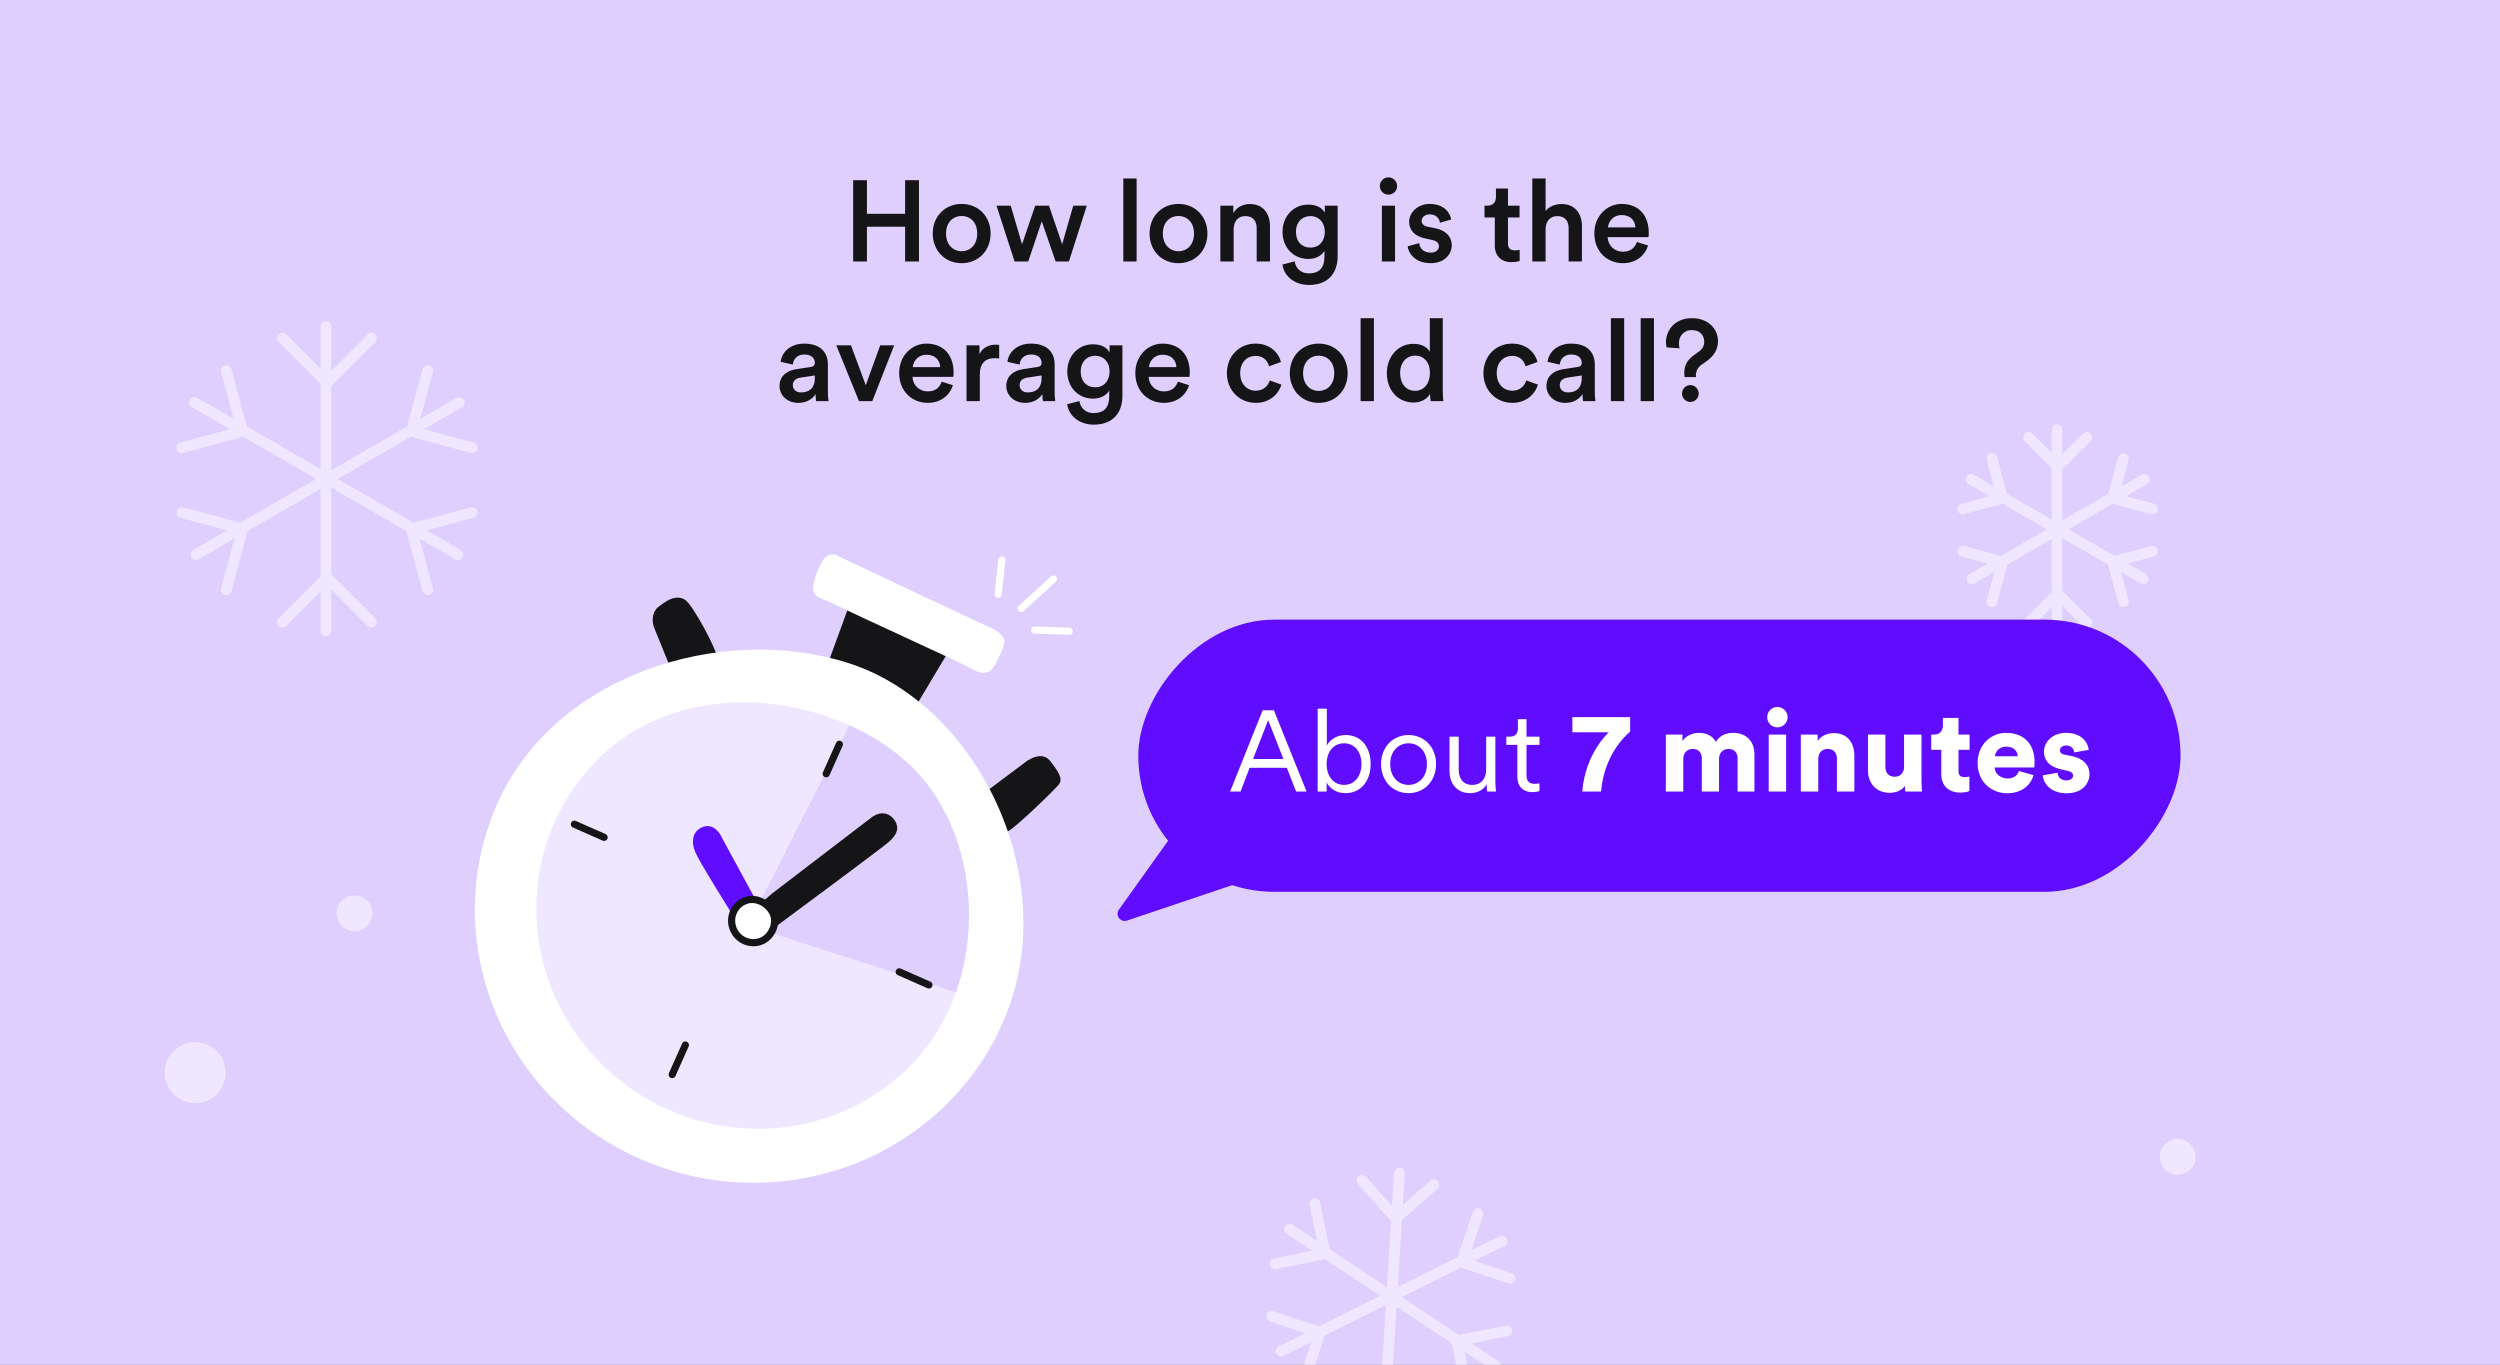 <?xml version="1.0" encoding="UTF-8"?> <svg xmlns="http://www.w3.org/2000/svg" width="698" height="381" viewBox="0 0 698 381" fill="none"><rect x="0" y="0" width="698" height="381" fill="#808080" stroke="none"/><g clip-path="url(#clip0_6484_2782)"><rect width="698" height="381" fill="#DFCFFF"></rect><path d="M256.575 73H252.703V63.304H242.047V73H238.207V50.312H242.047V59.688H252.703V50.312H256.575V73ZM268.485 70.152C270.789 70.152 272.837 68.456 272.837 65.192C272.837 61.96 270.789 60.296 268.485 60.296C266.213 60.296 264.133 61.96 264.133 65.192C264.133 68.424 266.213 70.152 268.485 70.152ZM268.485 56.936C273.157 56.936 276.581 60.424 276.581 65.192C276.581 69.992 273.157 73.48 268.485 73.48C263.845 73.48 260.421 69.992 260.421 65.192C260.421 60.424 263.845 56.936 268.485 56.936ZM289.033 57.416H292.873L296.553 68.2L299.657 57.416H303.433L298.441 73H294.729L290.857 61.8L287.081 73H283.273L278.217 57.416H282.185L285.353 68.2L289.033 57.416ZM317.344 73H313.632V49.832H317.344V73ZM329.017 70.152C331.321 70.152 333.369 68.456 333.369 65.192C333.369 61.96 331.321 60.296 329.017 60.296C326.745 60.296 324.665 61.96 324.665 65.192C324.665 68.424 326.745 70.152 329.017 70.152ZM329.017 56.936C333.689 56.936 337.113 60.424 337.113 65.192C337.113 69.992 333.689 73.48 329.017 73.48C324.377 73.48 320.953 69.992 320.953 65.192C320.953 60.424 324.377 56.936 329.017 56.936ZM344.438 64.008V73H340.726V57.416H344.342V59.496C345.366 57.704 347.222 56.968 348.95 56.968C352.758 56.968 354.582 59.72 354.582 63.144V73H350.87V63.784C350.87 61.864 350.006 60.328 347.67 60.328C345.558 60.328 344.438 61.96 344.438 64.008ZM358.046 73.864L361.47 72.968C361.726 74.888 363.23 76.328 365.374 76.328C368.318 76.328 369.79 74.824 369.79 71.656V70.024C369.118 71.24 367.55 72.296 365.278 72.296C361.118 72.296 358.078 69.096 358.078 64.712C358.078 60.552 360.99 57.128 365.278 57.128C367.71 57.128 369.214 58.12 369.886 59.4V57.416H373.47V71.528C373.47 75.688 371.326 79.56 365.47 79.56C361.342 79.56 358.462 77 358.046 73.864ZM365.886 69.128C368.254 69.128 369.886 67.4 369.886 64.712C369.886 62.056 368.19 60.328 365.886 60.328C363.518 60.328 361.822 62.056 361.822 64.712C361.822 67.432 363.454 69.128 365.886 69.128ZM389.5 73H385.82V57.416H389.5V73ZM385.244 51.944C385.244 50.6 386.332 49.512 387.644 49.512C388.988 49.512 390.076 50.6 390.076 51.944C390.076 53.288 388.988 54.344 387.644 54.344C386.332 54.344 385.244 53.288 385.244 51.944ZM393.013 68.776L396.245 67.88C396.373 69.288 397.429 70.536 399.413 70.536C400.949 70.536 401.749 69.704 401.749 68.744C401.749 67.912 401.173 67.272 399.925 67.016L397.621 66.504C394.869 65.896 393.429 64.104 393.429 61.96C393.429 59.24 395.925 56.936 399.157 56.936C403.509 56.936 404.917 59.752 405.173 61.288L402.037 62.184C401.909 61.288 401.237 59.848 399.157 59.848C397.845 59.848 396.917 60.68 396.917 61.64C396.917 62.472 397.525 63.08 398.485 63.272L400.853 63.752C403.797 64.392 405.333 66.184 405.333 68.488C405.333 70.856 403.413 73.48 399.445 73.48C394.933 73.48 393.205 70.536 393.013 68.776ZM421.028 52.648V57.416H424.26V60.712H421.028V67.944C421.028 69.32 421.636 69.896 423.012 69.896C423.524 69.896 424.132 69.8 424.292 69.768V72.84C424.068 72.936 423.364 73.192 422.02 73.192C419.14 73.192 417.348 71.464 417.348 68.552V60.712H414.468V57.416H415.268C416.932 57.416 417.668 56.36 417.668 54.984V52.648H421.028ZM431.532 63.848V73H427.82V49.832H431.532V58.92C432.588 57.544 434.348 56.968 435.98 56.968C439.82 56.968 441.676 59.72 441.676 63.144V73H437.964V63.784C437.964 61.864 437.1 60.328 434.764 60.328C432.716 60.328 431.596 61.864 431.532 63.848ZM448.948 63.496H456.596C456.532 61.672 455.316 60.04 452.756 60.04C450.42 60.04 449.076 61.832 448.948 63.496ZM457.012 67.56L460.148 68.552C459.316 71.272 456.852 73.48 453.108 73.48C448.884 73.48 445.14 70.408 445.14 65.128C445.14 60.2 448.788 56.936 452.724 56.936C457.524 56.936 460.34 60.104 460.34 65.032C460.34 65.64 460.276 66.152 460.244 66.216H448.852C448.948 68.584 450.804 70.28 453.108 70.28C455.348 70.28 456.5 69.096 457.012 67.56ZM217.641 107.776C217.641 104.992 219.689 103.456 222.345 103.072L226.345 102.464C227.241 102.336 227.497 101.888 227.497 101.344C227.497 100.032 226.601 98.976 224.553 98.976C222.601 98.976 221.513 100.224 221.353 101.792L217.961 101.024C218.249 98.336 220.681 95.936 224.521 95.936C229.321 95.936 231.145 98.656 231.145 101.76V109.504C231.145 110.912 231.305 111.84 231.337 112H227.881C227.849 111.904 227.721 111.264 227.721 110.016C226.985 111.2 225.449 112.48 222.921 112.48C219.657 112.48 217.641 110.24 217.641 107.776ZM223.625 109.568C225.705 109.568 227.497 108.576 227.497 105.536V104.832L223.433 105.44C222.281 105.632 221.353 106.272 221.353 107.552C221.353 108.608 222.153 109.568 223.625 109.568ZM249.656 96.416L243.544 112H239.832L233.496 96.416H237.592L241.72 107.552L245.752 96.416H249.656ZM254.854 102.496H262.502C262.438 100.672 261.222 99.04 258.662 99.04C256.326 99.04 254.982 100.832 254.854 102.496ZM262.918 106.56L266.054 107.552C265.222 110.272 262.758 112.48 259.014 112.48C254.79 112.48 251.046 109.408 251.046 104.128C251.046 99.2 254.694 95.936 258.63 95.936C263.43 95.936 266.246 99.104 266.246 104.032C266.246 104.64 266.182 105.152 266.15 105.216H254.758C254.854 107.584 256.71 109.28 259.014 109.28C261.254 109.28 262.406 108.096 262.918 106.56ZM278.971 96.32V100.096C278.555 100.032 278.139 100 277.755 100C274.875 100 273.563 101.664 273.563 104.576V112H269.851V96.416H273.467V98.912C274.203 97.216 275.931 96.224 277.979 96.224C278.427 96.224 278.811 96.288 278.971 96.32ZM280.953 107.776C280.953 104.992 283.001 103.456 285.657 103.072L289.657 102.464C290.553 102.336 290.809 101.888 290.809 101.344C290.809 100.032 289.913 98.976 287.865 98.976C285.913 98.976 284.825 100.224 284.665 101.792L281.273 101.024C281.561 98.336 283.993 95.936 287.833 95.936C292.633 95.936 294.457 98.656 294.457 101.76V109.504C294.457 110.912 294.617 111.84 294.649 112H291.193C291.161 111.904 291.033 111.264 291.033 110.016C290.297 111.2 288.761 112.48 286.233 112.48C282.969 112.48 280.953 110.24 280.953 107.776ZM286.937 109.568C289.017 109.568 290.809 108.576 290.809 105.536V104.832L286.745 105.44C285.593 105.632 284.665 106.272 284.665 107.552C284.665 108.608 285.465 109.568 286.937 109.568ZM297.953 112.864L301.377 111.968C301.633 113.888 303.137 115.328 305.281 115.328C308.225 115.328 309.697 113.824 309.697 110.656V109.024C309.025 110.24 307.457 111.296 305.185 111.296C301.025 111.296 297.985 108.096 297.985 103.712C297.985 99.552 300.897 96.128 305.185 96.128C307.617 96.128 309.121 97.12 309.793 98.4V96.416H313.377V110.528C313.377 114.688 311.233 118.56 305.377 118.56C301.249 118.56 298.369 116 297.953 112.864ZM305.793 108.128C308.161 108.128 309.793 106.4 309.793 103.712C309.793 101.056 308.097 99.328 305.793 99.328C303.425 99.328 301.729 101.056 301.729 103.712C301.729 106.432 303.361 108.128 305.793 108.128ZM320.792 102.496H328.44C328.376 100.672 327.16 99.04 324.6 99.04C322.264 99.04 320.92 100.832 320.792 102.496ZM328.856 106.56L331.992 107.552C331.16 110.272 328.696 112.48 324.952 112.48C320.728 112.48 316.984 109.408 316.984 104.128C316.984 99.2 320.632 95.936 324.568 95.936C329.368 95.936 332.184 99.104 332.184 104.032C332.184 104.64 332.12 105.152 332.088 105.216H320.696C320.792 107.584 322.648 109.28 324.952 109.28C327.192 109.28 328.344 108.096 328.856 106.56ZM350.546 99.36C348.274 99.36 346.258 101.056 346.258 104.192C346.258 107.328 348.274 109.088 350.61 109.088C353.042 109.088 354.162 107.392 354.514 106.208L357.778 107.392C357.042 109.824 354.706 112.48 350.61 112.48C346.034 112.48 342.546 108.928 342.546 104.192C342.546 99.392 346.034 95.936 350.514 95.936C354.706 95.936 357.01 98.56 357.65 101.056L354.322 102.272C353.97 100.896 352.914 99.36 350.546 99.36ZM368.173 109.152C370.477 109.152 372.525 107.456 372.525 104.192C372.525 100.96 370.477 99.296 368.173 99.296C365.901 99.296 363.821 100.96 363.821 104.192C363.821 107.424 365.901 109.152 368.173 109.152ZM368.173 95.936C372.845 95.936 376.269 99.424 376.269 104.192C376.269 108.992 372.845 112.48 368.173 112.48C363.533 112.48 360.109 108.992 360.109 104.192C360.109 99.424 363.533 95.936 368.173 95.936ZM383.594 112H379.882V88.832H383.594V112ZM390.915 104.16C390.915 107.136 392.579 109.12 395.107 109.12C397.539 109.12 399.235 107.104 399.235 104.128C399.235 101.152 397.571 99.296 395.139 99.296C392.707 99.296 390.915 101.184 390.915 104.16ZM402.819 88.832V109.152C402.819 110.56 402.947 111.744 402.979 112H399.427C399.363 111.648 399.267 110.624 399.267 109.984C398.531 111.296 396.899 112.384 394.691 112.384C390.211 112.384 387.203 108.864 387.203 104.16C387.203 99.68 390.243 96 394.627 96C397.347 96 398.723 97.248 399.203 98.24V88.832H402.819ZM422.171 99.36C419.899 99.36 417.883 101.056 417.883 104.192C417.883 107.328 419.899 109.088 422.235 109.088C424.667 109.088 425.787 107.392 426.139 106.208L429.403 107.392C428.667 109.824 426.331 112.48 422.235 112.48C417.659 112.48 414.171 108.928 414.171 104.192C414.171 99.392 417.659 95.936 422.139 95.936C426.331 95.936 428.635 98.56 429.275 101.056L425.947 102.272C425.595 100.896 424.539 99.36 422.171 99.36ZM431.766 107.776C431.766 104.992 433.814 103.456 436.47 103.072L440.47 102.464C441.366 102.336 441.622 101.888 441.622 101.344C441.622 100.032 440.726 98.976 438.678 98.976C436.726 98.976 435.638 100.224 435.478 101.792L432.086 101.024C432.374 98.336 434.806 95.936 438.646 95.936C443.446 95.936 445.27 98.656 445.27 101.76V109.504C445.27 110.912 445.43 111.84 445.462 112H442.006C441.974 111.904 441.846 111.264 441.846 110.016C441.11 111.2 439.574 112.48 437.046 112.48C433.782 112.48 431.766 110.24 431.766 107.776ZM437.75 109.568C439.83 109.568 441.622 108.576 441.622 105.536V104.832L437.558 105.44C436.406 105.632 435.478 106.272 435.478 107.552C435.478 108.608 436.278 109.568 437.75 109.568ZM453.469 112H449.757V88.832H453.469V112ZM461.782 112H458.07V88.832H461.782V112ZM473.518 105.28H470.318C470.286 104.864 470.254 104.512 470.254 104.064C470.254 102.144 470.99 100.576 472.846 99.232L474.318 98.176C475.374 97.408 475.822 96.48 475.822 95.392C475.822 93.728 474.702 92.16 472.366 92.16C469.998 92.16 468.75 93.984 468.75 95.808C468.75 96.288 468.814 96.896 468.942 97.248L465.326 96.992C465.198 96.544 465.134 96.032 465.134 95.52C465.134 92.32 467.534 88.832 472.366 88.832C477.102 88.832 479.662 91.968 479.662 95.232C479.662 97.76 478.318 99.552 476.462 100.864L475.086 101.824C474.03 102.56 473.486 103.616 473.486 104.864C473.486 104.928 473.486 105.088 473.518 105.28ZM469.614 109.888C469.614 108.608 470.638 107.52 471.95 107.52C473.23 107.52 474.286 108.608 474.286 109.888C474.286 111.168 473.23 112.224 471.95 112.224C470.638 112.224 469.614 111.168 469.614 109.888Z" fill="#151417"></path><path d="M574.314 120.009L574.314 175.479" stroke="#EFE7FF" stroke-width="3" stroke-linecap="round"></path><path d="M582.617 122.114L574.502 130.228L566.388 122.114" stroke="#EFE7FF" stroke-width="3" stroke-linecap="round"></path><path d="M582.617 173.886L574.502 165.772L566.388 173.886" stroke="#EFE7FF" stroke-width="3" stroke-linecap="round"></path><path d="M598.649 133.842L550.611 161.577" stroke="#EFE7FF" stroke-width="3" stroke-linecap="round"></path><path d="M600.977 142.084L589.893 139.114L592.863 128.03" stroke="#EFE7FF" stroke-width="3" stroke-linecap="round"></path><path d="M556.142 167.97L559.112 156.886L548.028 153.916" stroke="#EFE7FF" stroke-width="3" stroke-linecap="round"></path><path d="M550.355 133.842L598.393 161.577" stroke="#EFE7FF" stroke-width="3" stroke-linecap="round"></path><path d="M548.027 142.084L559.111 139.114L556.141 128.03" stroke="#EFE7FF" stroke-width="3" stroke-linecap="round"></path><path d="M592.863 167.97L589.893 156.886L600.977 153.916" stroke="#EFE7FF" stroke-width="3" stroke-linecap="round"></path><path d="M91.004 91.2L91.004 176.124" stroke="#EFE7FF" stroke-width="3" stroke-linecap="round"></path><path d="M103.715 94.423L91.292 106.846L78.869 94.423" stroke="#EFE7FF" stroke-width="3" stroke-linecap="round"></path><path d="M103.715 173.685L91.292 161.262L78.869 173.685" stroke="#EFE7FF" stroke-width="3" stroke-linecap="round"></path><path d="M128.262 112.378L54.716 154.84" stroke="#EFE7FF" stroke-width="3" stroke-linecap="round"></path><path d="M131.826 124.997L114.857 120.449L119.404 103.48" stroke="#EFE7FF" stroke-width="3" stroke-linecap="round"></path><path d="M63.183 164.628L67.73 147.658L50.76 143.111" stroke="#EFE7FF" stroke-width="3" stroke-linecap="round"></path><path d="M54.322 112.378L127.868 154.84" stroke="#EFE7FF" stroke-width="3" stroke-linecap="round"></path><path d="M50.758 124.996L67.728 120.449L63.181 103.48" stroke="#EFE7FF" stroke-width="3" stroke-linecap="round"></path><path d="M119.402 164.628L114.855 147.658L131.825 143.111" stroke="#EFE7FF" stroke-width="3" stroke-linecap="round"></path><path d="M419.354 346.512L357.695 377.224" stroke="#EFE7FF" stroke-width="3" stroke-linecap="round"></path><path d="M421.611 356.906L408.098 352.378L412.625 338.866" stroke="#EFE7FF" stroke-width="3" stroke-linecap="round"></path><path d="M364.061 385.57L368.588 372.058L355.076 367.531" stroke="#EFE7FF" stroke-width="3" stroke-linecap="round"></path><path d="M417.451 381.221L360.024 343.179" stroke="#EFE7FF" stroke-width="3" stroke-linecap="round"></path><path d="M409.578 388.372L406.742 374.406L420.708 371.571" stroke="#EFE7FF" stroke-width="3" stroke-linecap="round"></path><path d="M355.98 352.866L369.945 350.03L367.109 336.065" stroke="#EFE7FF" stroke-width="3" stroke-linecap="round"></path><path d="M390.711 327.537L386.479 396.292" stroke="#EFE7FF" stroke-width="3" stroke-linecap="round"></path><path d="M380.261 329.513L389.7 340.19L400.376 330.751" stroke="#EFE7FF" stroke-width="3" stroke-linecap="round"></path><circle cx="54.5" cy="299.5" r="8.5" fill="#EFE7FF"></circle><circle cx="99" cy="255" r="5" fill="#EFE7FF"></circle><circle cx="608" cy="323" r="5" fill="#EFE7FF"></circle><path d="M232.119 185.526L238.862 167.059L266.581 177.001L255.219 196.026L232.119 185.526Z" fill="#151417"></path><path d="M287.447 213.171L277.395 220.701C278.075 224.369 279.737 231.605 280.945 231.201C282.454 230.697 294.511 219.159 295.012 218.157C295.513 217.155 293.998 215.157 292.483 213.159C290.967 211.161 288.621 212.501 287.447 213.171Z" fill="#151417"></path><path d="M183.492 174.697L188.558 187.195C191.912 186.353 198.722 184.469 199.123 183.667C199.624 182.665 192.542 169.171 190.526 168.175C188.509 167.179 186.499 168.685 184.488 170.191L184.488 170.191C182.88 171.396 183.154 173.697 183.492 174.697Z" fill="#151417"></path><path d="M232.119 185.526L238.862 167.059L266.581 177.001L255.219 196.026L232.119 185.526Z" stroke="#151417" stroke-width="2" stroke-linecap="round"></path><path d="M287.447 213.171L277.395 220.701C278.075 224.369 279.737 231.605 280.945 231.201C282.454 230.697 294.511 219.159 295.012 218.157C295.513 217.155 293.998 215.157 292.483 213.159C290.967 211.161 288.621 212.501 287.447 213.171Z" stroke="#151417" stroke-width="2" stroke-linecap="round"></path><path d="M183.492 174.697L188.558 187.195C191.912 186.353 198.722 184.469 199.123 183.667C199.624 182.665 192.542 169.171 190.526 168.175C188.509 167.179 186.499 168.685 184.488 170.191L184.488 170.191C182.88 171.396 183.154 173.697 183.492 174.697Z" stroke="#151417" stroke-width="2" stroke-linecap="round"></path><path d="M280.945 283.177C265.579 321.7 221.083 340.308 181.561 324.738C142.039 309.169 122.457 265.318 137.824 226.795C153.19 188.272 201.675 173.662 237.208 185.234C272.74 196.807 296.311 244.654 280.945 283.177Z" fill="white"></path><path d="M255.22 297.936C231.738 322.033 192.661 322.28 167.94 298.488C143.218 274.696 142.212 235.874 165.694 211.777C189.176 187.68 229.994 191.649 252.974 211.225C275.955 230.801 278.702 273.839 255.22 297.936Z" fill="#EFE7FF"></path><path d="M275.228 174.676L234.322 155.422C231.429 153.69 230.073 155.927 229.686 156.566C228.525 158.483 227.716 160.453 227.166 162.895C226.388 166.348 228.704 166.863 230.827 167.698C242.661 173.473 268.646 185.105 271.733 186.952C274.819 188.799 276.753 187.344 277.333 186.385C278.301 184.788 280.277 181.094 280.435 179.098C280.592 177.103 277.029 175.319 275.228 174.676Z" fill="white"></path><path d="M191.357 291.774L187.675 300.019" stroke="#151417" stroke-width="2" stroke-linecap="round"></path><path d="M160.367 230.127L168.665 233.786" stroke="#151417" stroke-width="2" stroke-linecap="round"></path><path d="M208.918 258.417L237.65 201.517C242.818 202.597 251.938 210.077 255.852 213.682L263.919 224.103L269.451 237.847C270.373 240.824 272.124 248.91 271.756 257.43C271.387 265.951 269.13 274.329 268.048 277.453L208.918 258.417Z" fill="#DFCFFF"></path><path d="M243.272 229.533L216.15 250.278L208.918 256.561L212.431 260.555C223.313 252.51 245.559 236 247.487 234.325C249.898 232.23 249.999 230.733 248.594 229.136C247.47 227.858 245.683 227.438 243.272 229.533Z" fill="#151417" stroke="#151417" stroke-width="2"></path><path d="M200.593 234.204L212.031 255.265L207.31 257.957C203.664 252.201 196.111 240.069 195.068 237.594C193.764 234.5 194.669 232.305 196.979 231.707C198.827 231.229 200.158 233.172 200.593 234.204Z" fill="#600DFF" stroke="#600DFF" stroke-width="2"></path><path d="M212.313 262.862C209.196 263.961 205.754 262.292 204.626 259.133C203.499 255.974 205.112 252.523 208.229 251.424C211.346 250.324 214.756 252.439 215.915 255.152C217.075 257.865 215.43 261.762 212.313 262.862Z" fill="white" stroke="#151417" stroke-width="2" stroke-linecap="round" stroke-linejoin="round"></path><path d="M234.358 207.791L230.676 216.037" stroke="#151417" stroke-width="2" stroke-linecap="round"></path><path d="M251.056 271.336L259.353 274.995" stroke="#151417" stroke-width="2" stroke-linecap="round"></path><path d="M279.73 156.366L278.662 165.934" stroke="white" stroke-width="2" stroke-linecap="round"></path><path d="M294.097 161.68L285.081 169.905" stroke="white" stroke-width="2" stroke-linecap="round"></path><path d="M298.531 176.234L288.909 175.907" stroke="white" stroke-width="2" stroke-linecap="round"></path><path d="M255.22 297.936C231.738 322.033 192.661 322.28 167.94 298.488C143.218 274.696 142.212 235.874 165.694 211.777C189.176 187.68 229.994 191.649 252.974 211.225C275.955 230.801 278.702 273.839 255.22 297.936Z" stroke="white" stroke-width="2" stroke-linecap="round" stroke-linejoin="round"></path><rect width="291" height="76" rx="38" transform="matrix(-1 0 0 1 608.806 173)" fill="#600DFF"></rect><path d="M312.4 253.967L327.828 232.369C328.393 231.578 329.445 231.308 330.322 231.729L350.378 241.371C351.994 242.148 351.849 244.496 350.15 245.069L314.666 257.025C312.828 257.645 311.273 255.546 312.4 253.967Z" fill="#600DFF"></path><path d="M361.878 221L359.286 214.376H348.886L346.358 221H343.446L352.534 198.312H355.67L364.79 221H361.878ZM354.07 201.064L349.846 211.912H358.326L354.07 201.064ZM370.391 221H367.895V197.864H370.455V208.168C371.159 206.728 372.951 205.224 375.703 205.224C380.247 205.224 382.679 208.84 382.679 213.32C382.679 217.896 380.087 221.448 375.639 221.448C373.079 221.448 371.287 220.136 370.391 218.472V221ZM375.255 219.144C378.199 219.144 380.119 216.712 380.119 213.32C380.119 209.928 378.231 207.528 375.255 207.528C372.279 207.528 370.391 209.928 370.391 213.32C370.391 216.712 372.311 219.144 375.255 219.144ZM393.269 205.224C397.685 205.224 400.949 208.616 400.949 213.32C400.949 218.056 397.685 221.448 393.269 221.448C388.853 221.448 385.589 218.056 385.589 213.32C385.589 208.616 388.853 205.224 393.269 205.224ZM393.269 207.528C390.517 207.528 388.149 209.608 388.149 213.32C388.149 217.064 390.517 219.144 393.269 219.144C396.021 219.144 398.389 217.064 398.389 213.32C398.389 209.608 396.021 207.528 393.269 207.528ZM415.071 218.92C414.335 220.488 412.479 221.448 410.463 221.448C406.751 221.448 404.703 218.696 404.703 215.304V205.672H407.263V214.888C407.263 217.128 408.319 219.144 411.039 219.144C413.567 219.144 414.943 217.352 414.943 214.92V205.672H417.503V218.12C417.503 219.304 417.599 220.392 417.695 221H415.231C415.135 220.648 415.071 219.816 415.071 219.048V218.92ZM426.201 200.808V205.672H429.817V207.976H426.201V216.456C426.201 218.056 426.905 218.856 428.537 218.856C428.985 218.856 429.561 218.76 429.817 218.696V220.872C429.529 220.968 428.793 221.16 427.801 221.16C425.273 221.16 423.641 219.592 423.641 216.808V207.976H420.569V205.672H421.561C423.129 205.672 423.801 204.776 423.801 203.336V200.808H426.201ZM455.138 200.232V204.264C453.698 205.512 447.906 210.76 447.01 221H441.762C442.626 210.248 449.186 204.456 449.186 204.456H439.01V200.232H455.138ZM469.968 221H465.104V205.096H469.744V206.92C470.544 205.512 472.592 204.616 474.32 204.616C476.592 204.616 478.224 205.544 479.024 207.112C480.272 205.32 481.808 204.616 483.952 204.616C486.96 204.616 489.84 206.376 489.84 210.696V221H485.136V211.784C485.136 210.28 484.336 209.096 482.608 209.096C480.88 209.096 479.952 210.408 479.952 211.816V221H475.152V211.784C475.152 210.28 474.352 209.096 472.592 209.096C470.896 209.096 469.968 210.408 469.968 211.848V221ZM498.686 221H493.822V205.096H498.686V221ZM493.406 200.232C493.406 198.664 494.686 197.384 496.222 197.384C497.822 197.384 499.102 198.664 499.102 200.232C499.102 201.8 497.822 203.08 496.222 203.08C494.686 203.08 493.406 201.8 493.406 200.232ZM507.655 211.88V221H502.791V205.096H507.495V206.92C508.359 205.416 510.311 204.68 511.943 204.68C515.943 204.68 517.735 207.528 517.735 211.016V221H512.871V211.848C512.871 210.28 512.039 209.096 510.279 209.096C508.679 209.096 507.655 210.28 507.655 211.88ZM531.969 221C531.905 220.712 531.841 219.816 531.841 219.4C531.009 220.776 529.185 221.352 527.585 221.352C523.713 221.352 521.537 218.536 521.537 215.144V205.096H526.401V214.12C526.401 215.656 527.233 216.872 528.961 216.872C530.593 216.872 531.617 215.752 531.617 214.152V205.096H536.481V218.152C536.481 219.592 536.609 220.744 536.641 221H531.969ZM546.812 200.456V205.096H549.916V209.352H546.812V215.304C546.812 216.616 547.516 216.968 548.572 216.968C549.084 216.968 549.564 216.872 549.852 216.808V220.84C549.66 220.936 548.86 221.288 547.324 221.288C544.028 221.288 542.012 219.336 542.012 216.168V209.352H539.196V205.096H539.996C541.66 205.096 542.46 203.976 542.46 202.504V200.456H546.812ZM556.977 211.144H563.345C563.281 209.928 562.449 208.456 560.145 208.456C558.097 208.456 557.073 209.96 556.977 211.144ZM563.697 215.272L567.761 216.424C566.993 219.176 564.465 221.48 560.433 221.48C556.049 221.48 552.145 218.344 552.145 213C552.145 207.88 555.953 204.616 560.081 204.616C565.009 204.616 568.049 207.656 568.049 212.776C568.049 213.448 567.985 214.184 567.953 214.28H556.881C556.977 216.072 558.609 217.352 560.497 217.352C562.257 217.352 563.249 216.52 563.697 215.272ZM570.331 216.488L574.459 215.752C574.523 216.84 575.291 217.896 576.955 217.896C578.203 217.896 578.811 217.224 578.811 216.52C578.811 215.944 578.427 215.464 577.243 215.208L575.419 214.792C572.027 214.056 570.683 212.136 570.683 209.896C570.683 206.984 573.243 204.616 576.795 204.616C581.403 204.616 583.003 207.496 583.163 209.352L579.131 210.088C579.003 209.032 578.331 208.136 576.859 208.136C575.931 208.136 575.131 208.68 575.131 209.512C575.131 210.184 575.675 210.568 576.379 210.696L578.491 211.112C581.787 211.784 583.387 213.768 583.387 216.104C583.387 218.824 581.307 221.48 577.051 221.48C572.059 221.48 570.459 218.248 570.331 216.488Z" fill="white"></path></g><defs><clipPath id="clip0_6484_2782"><rect width="698" height="381" fill="white"></rect></clipPath></defs></svg> 